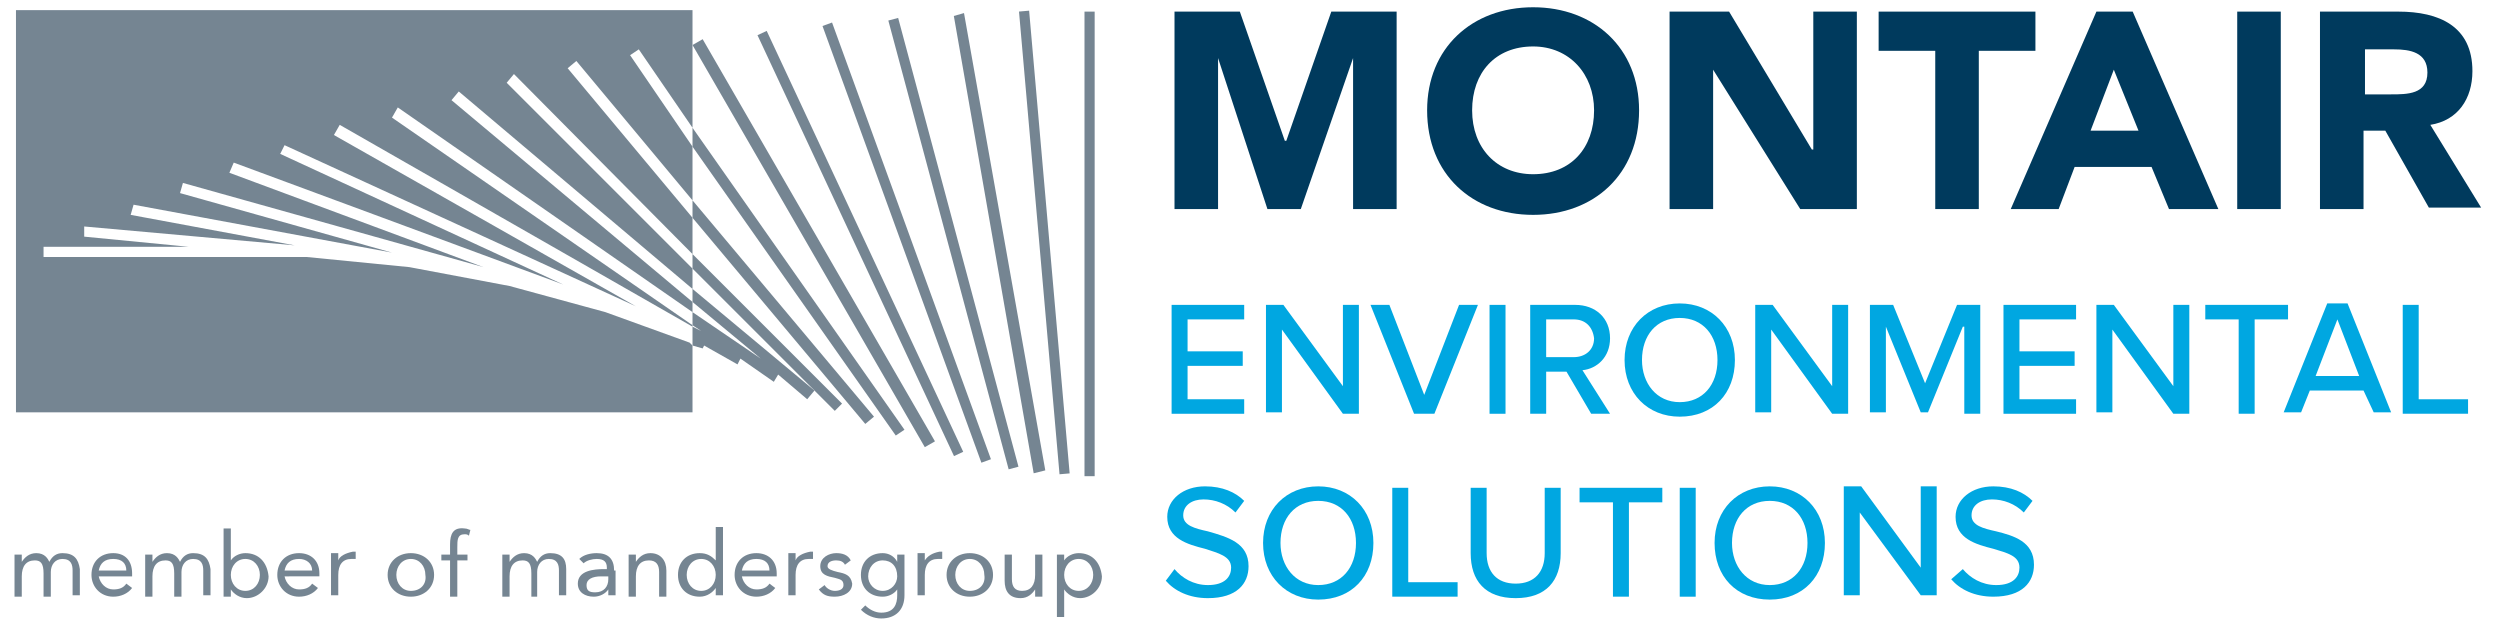 <?xml version="1.0" encoding="utf-8"?>
<!-- Generator: Adobe Illustrator 24.1.2, SVG Export Plug-In . SVG Version: 6.00 Build 0)  -->
<svg version="1.1" xmlns="http://www.w3.org/2000/svg" xmlns:xlink="http://www.w3.org/1999/xlink" x="0px" y="0px"
	 viewBox="0 0 172.2 43.4" style="enable-background:new 0 0 172.2 43.4;" xml:space="preserve">
<style type="text/css">
	.st0{fill:#003A5D;}
	.st1{fill:#00A7E1;}
	.st2{fill:#758592;}
</style>
<g id="Laag_1">
	<g>
		<polygon class="st0" points="91.7,0.8 88.6,9.7 88.5,9.7 85.4,0.8 80.9,0.8 80.9,14.4 83.9,14.4 83.9,4 83.9,4 87.3,14.4 
			89.6,14.4 93.2,4 93.2,4 93.2,14.4 96.2,14.4 96.2,0.8 		"/>
		<path class="st0" d="M105.6,12c2.6,0,4.2-1.8,4.2-4.4c0-2.5-1.7-4.4-4.2-4.4c-2.6,0-4.2,1.8-4.2,4.4C101.4,10.2,103.1,12,105.6,12
			 M105.6,0.5c4.2,0,7.3,2.8,7.3,7.1c0,4.4-3.1,7.2-7.3,7.2c-4.2,0-7.3-2.8-7.3-7.2C98.3,3.3,101.4,0.5,105.6,0.5"/>
		<polygon class="st0" points="124.9,0.8 124.9,10.3 124.8,10.3 119.1,0.8 115,0.8 115,14.4 118,14.4 118,4.8 118,4.8 124,14.4 
			127.9,14.4 127.9,0.8 		"/>
		<polygon class="st0" points="129.4,0.8 129.4,3.5 133.3,3.5 133.3,14.4 136.3,14.4 136.3,3.5 140.2,3.5 140.2,0.8 		"/>
		<path class="st0" d="M145.6,4.8l1.7,4.2h-3.3L145.6,4.8z M144.4,0.8l-5.9,13.6h3.3l1.1-2.9h5.3l1.2,2.9h3.4l-5.9-13.6H144.4z"/>
		<rect x="154.1" y="0.8" class="st0" width="3" height="13.6"/>
		<path class="st0" d="M162.9,6.5h1.8c1.1,0,2.5,0,2.5-1.5c0-1.4-1.2-1.6-2.3-1.6h-2V6.5z M159.9,0.8h5.3c2.8,0,5.1,1,5.1,4.1
			c0,1.9-1,3.4-2.9,3.7l3.5,5.7h-3.6L164.3,9h-1.5v5.4h-3V0.8z"/>
	</g>
	<g>
		<path class="st1" d="M80.7,21h5v1h-3.9v2.2h3.8v1h-3.8v2.3h3.9v1h-5V21z"/>
		<path class="st1" d="M88.3,22.7v5.7h-1.1V21h1.2l4.1,5.6V21h1.1v7.5h-1.1L88.3,22.7z"/>
		<path class="st1" d="M94.4,21h1.3l2.4,6.2l2.4-6.2h1.3l-3,7.5h-1.4L94.4,21z"/>
		<path class="st1" d="M102.6,21h1.1v7.5h-1.1V21z"/>
		<path class="st1" d="M107.9,25.6h-1.4v2.9h-1.1V21h3.1c1.4,0,2.4,0.9,2.4,2.3c0,1.3-0.9,2.1-1.9,2.2l1.9,3h-1.3L107.9,25.6z
			 M108.4,22h-1.9v2.6h1.9c0.8,0,1.4-0.5,1.4-1.3C109.7,22.5,109.2,22,108.4,22z"/>
		<path class="st1" d="M115.7,20.9c2.2,0,3.8,1.6,3.8,3.9s-1.5,3.9-3.8,3.9c-2.2,0-3.8-1.6-3.8-3.9S113.5,20.9,115.7,20.9z
			 M115.7,21.9c-1.6,0-2.6,1.2-2.6,2.9c0,1.6,1,2.9,2.6,2.9c1.6,0,2.6-1.2,2.6-2.9C118.3,23.1,117.3,21.9,115.7,21.9z"/>
		<path class="st1" d="M122,22.7v5.7h-1.1V21h1.2l4.1,5.6V21h1.1v7.5h-1.1L122,22.7z"/>
		<path class="st1" d="M135.2,22.5l-2.4,5.9h-0.5l-2.4-5.9v5.9h-1.1V21h1.6l2.2,5.4l2.2-5.4h1.6v7.5h-1.1V22.5z"/>
		<path class="st1" d="M138,21h5v1h-3.9v2.2h3.8v1h-3.8v2.3h3.9v1h-5V21z"/>
		<path class="st1" d="M145.5,22.7v5.7h-1.1V21h1.2l4.1,5.6V21h1.1v7.5h-1.1L145.5,22.7z"/>
		<path class="st1" d="M154.2,22h-2.3v-1h5.7v1h-2.3v6.5h-1.1V22z"/>
		<path class="st1" d="M162.8,26.9h-3.7l-0.6,1.5h-1.2l3-7.5h1.4l3,7.5h-1.2L162.8,26.9z M159.5,25.9h3L161,22L159.5,25.9z"/>
		<path class="st1" d="M165.5,21h1.1v6.5h3.4v1h-4.5V21z"/>
		<path class="st1" d="M80.9,39.2c0.5,0.6,1.3,1.1,2.3,1.1c1.2,0,1.6-0.6,1.6-1.2c0-0.8-0.9-1-1.8-1.3c-1.2-0.3-2.6-0.7-2.6-2.2
			c0-1.2,1.1-2.1,2.6-2.1c1.2,0,2.1,0.4,2.7,1l-0.6,0.8c-0.6-0.6-1.4-0.9-2.2-0.9c-0.8,0-1.4,0.4-1.4,1.1c0,0.7,0.8,0.9,1.7,1.1
			C84.6,37,86,37.4,86,39c0,1.2-0.8,2.2-2.8,2.2c-1.3,0-2.3-0.5-2.9-1.2L80.9,39.2z"/>
		<path class="st1" d="M90.8,33.5c2.2,0,3.8,1.6,3.8,3.9s-1.5,3.9-3.8,3.9c-2.2,0-3.8-1.6-3.8-3.9S88.6,33.5,90.8,33.5z M90.8,34.5
			c-1.6,0-2.6,1.2-2.6,2.9c0,1.6,1,2.9,2.6,2.9c1.6,0,2.6-1.2,2.6-2.9C93.4,35.7,92.4,34.5,90.8,34.5z"/>
		<path class="st1" d="M95.9,33.6H97v6.5h3.4v1h-4.5V33.6z"/>
		<path class="st1" d="M101.3,33.6h1.1v4.5c0,1.3,0.7,2.1,2,2.1s2-0.8,2-2.1v-4.5h1.1v4.5c0,1.9-1,3.1-3.1,3.1
			c-2.1,0-3.1-1.2-3.1-3.1V33.6z"/>
		<path class="st1" d="M111.1,34.6h-2.3v-1h5.7v1h-2.3v6.5h-1.1V34.6z"/>
		<path class="st1" d="M115.7,33.6h1.1v7.5h-1.1V33.6z"/>
		<path class="st1" d="M121.9,33.5c2.2,0,3.8,1.6,3.8,3.9s-1.5,3.9-3.8,3.9s-3.8-1.6-3.8-3.9S119.7,33.5,121.9,33.5z M121.9,34.5
			c-1.6,0-2.6,1.2-2.6,2.9c0,1.6,1,2.9,2.6,2.9c1.6,0,2.6-1.2,2.6-2.9C124.5,35.7,123.5,34.5,121.9,34.5z"/>
		<path class="st1" d="M128.1,35.3v5.7H127v-7.5h1.2l4.1,5.6v-5.6h1.1v7.5h-1.1L128.1,35.3z"/>
		<path class="st1" d="M135.2,39.2c0.5,0.6,1.3,1.1,2.3,1.1c1.2,0,1.6-0.6,1.6-1.2c0-0.8-0.8-1-1.8-1.3c-1.2-0.3-2.6-0.7-2.6-2.2
			c0-1.2,1.1-2.1,2.6-2.1c1.2,0,2.1,0.4,2.7,1l-0.6,0.8c-0.6-0.6-1.4-0.9-2.2-0.9c-0.8,0-1.4,0.4-1.4,1.1c0,0.7,0.8,0.9,1.7,1.1
			c1.2,0.3,2.6,0.7,2.6,2.3c0,1.2-0.8,2.2-2.8,2.2c-1.3,0-2.3-0.5-2.9-1.2L135.2,39.2z"/>
	</g>
	<g>
		<rect x="74.7" y="0.8" class="st2" width="0.7" height="32"/>
		
			<rect x="71.6" y="0.7" transform="matrix(0.996 -8.722300e-02 8.722300e-02 0.996 -1.186 6.344)" class="st2" width="0.7" height="32"/>
		<polygon class="st2" points="65.7,1.1 71.2,32.6 72,32.4 66.4,0.9 		"/>
		<rect x="65.3" y="0.8" transform="matrix(0.966 -0.259 0.259 0.966 -2.099 17.555)" class="st2" width="0.7" height="32"/>
		<rect x="62.1" y="0.7" transform="matrix(0.94 -0.342 0.342 0.94 -1.96 22.371)" class="st2" width="0.7" height="32"/>
		<rect x="58.9" y="0.8" transform="matrix(0.906 -0.423 0.423 0.906 -1.526 26.614)" class="st2" width="0.7" height="32"/>
		<polygon class="st2" points="64.4,30.4 48.4,2.7 47.7,3.1 63.7,30.8 		"/>
		<polygon class="st2" points="47.7,10.1 61.7,30 62.3,29.6 47.7,8.8 		"/>
		<polygon class="st2" points="60.2,28.7 47.7,13.8 47.7,15 59.6,29.2 		"/>
		<polygon class="st2" points="57.5,28.3 58,27.8 47.7,17.5 47.7,18.5 		"/>
		<polygon class="st2" points="52.4,24.7 47.7,21.5 47.7,22.4 48.3,22.8 47.7,22.5 47.7,22.9 47.7,23 47.7,23.3 47.7,23.8 48.4,24 
			48.5,23.8 50.8,25.1 51,24.7 53.3,26.3 53.6,25.8 55.6,27.5 56.1,26.9 47.7,19.9 47.7,20.8 		"/>
		<polygon class="st2" points="1.1,0.7 1.1,28.4 47.7,28.4 47.7,23.8 47.5,23.6 41.7,21.5 35.1,19.7 28.2,18.4 21.1,17.7 3,17.7 
			3,17 13,17 5.8,16.3 5.8,15.6 20.3,16.9 9,14.8 9.2,14.1 27,17.4 12.4,13.3 12.6,12.6 33.3,18.4 15.8,11.9 16.1,11.2 38.8,19.6 
			19.3,10.6 19.6,10 43.8,21.1 23,9.3 23.4,8.6 47.7,22.5 47.7,22.4 27,8.1 27.4,7.4 47.7,21.5 47.7,20.8 31.1,6.9 31.6,6.3 
			47.7,19.9 47.7,18.5 34.9,5.7 35.4,5.1 47.7,17.5 47.7,15 39.1,4.7 39.7,4.2 47.7,13.8 47.7,10.1 43.4,3.8 44,3.4 47.7,8.8 
			47.7,0.7 		"/>
		<path class="st2" d="M4.3,38.1c-0.4,0-0.7,0.2-0.9,0.6c-0.1-0.2-0.3-0.6-0.9-0.6c-0.5,0-0.8,0.3-1,0.6h0c0-0.2,0-0.3,0-0.5H1
			c0,0.2,0,0.4,0,0.7v2.2h0.5v-1.4c0-0.7,0.3-1.1,0.9-1.1c0.4,0,0.6,0.2,0.6,0.9v1.6h0.5v-1.7c0-0.5,0.3-0.9,0.8-0.9
			c0.6,0,0.7,0.4,0.7,0.8v1.7h0.5v-1.8C5.4,38.5,5.1,38.1,4.3,38.1z"/>
		<path class="st2" d="M7.8,38.1c-0.9,0-1.5,0.6-1.5,1.5c0,0.8,0.6,1.5,1.5,1.5c0.5,0,1-0.2,1.3-0.6l-0.4-0.3
			c-0.2,0.3-0.5,0.4-0.9,0.4c-0.5,0-0.9-0.4-1-0.9h2.3v-0.2C9.1,38.6,8.6,38.1,7.8,38.1z M6.8,39.3c0.1-0.5,0.4-0.8,1-0.8
			s0.9,0.3,0.9,0.8H6.8z"/>
		<path class="st2" d="M13.3,38.1c-0.4,0-0.7,0.2-0.9,0.6c-0.1-0.2-0.3-0.6-0.9-0.6c-0.5,0-0.8,0.3-1,0.6h0c0-0.2,0-0.3,0-0.5H10
			c0,0.2,0,0.4,0,0.7v2.2h0.5v-1.4c0-0.7,0.3-1.1,0.9-1.1c0.4,0,0.6,0.2,0.6,0.9v1.6h0.5v-1.7c0-0.5,0.3-0.9,0.8-0.9
			c0.6,0,0.7,0.4,0.7,0.8v1.7h0.5v-1.8C14.4,38.5,14.1,38.1,13.3,38.1z"/>
		<path class="st2" d="M16.9,38.1c-0.4,0-0.8,0.2-1,0.5h0v-2.2h-0.5v4.7h0.5v-0.5h0c0.2,0.3,0.6,0.6,1.1,0.6c0.8,0,1.5-0.7,1.5-1.5
			C18.4,38.7,17.8,38.1,16.9,38.1z M16.9,40.7c-0.6,0-1-0.5-1-1.1c0-0.6,0.4-1.1,1-1.1c0.6,0,1,0.5,1,1.1
			C17.9,40.2,17.5,40.7,16.9,40.7z"/>
		<path class="st2" d="M20.6,38.1c-0.9,0-1.5,0.6-1.5,1.5c0,0.8,0.6,1.5,1.5,1.5c0.5,0,1-0.2,1.3-0.6l-0.4-0.3
			c-0.2,0.3-0.5,0.4-0.9,0.4c-0.5,0-0.9-0.4-1-0.9H22v-0.2C22,38.6,21.4,38.1,20.6,38.1z M19.6,39.3c0.1-0.5,0.4-0.8,1-0.8
			c0.5,0,0.9,0.3,0.9,0.8H19.6z"/>
		<path class="st2" d="M23.3,38.6L23.3,38.6c0-0.2,0-0.3,0-0.5h-0.5c0,0.2,0,0.4,0,0.7v2.2h0.5v-1.4c0-0.7,0.3-1.1,0.9-1.1
			c0.1,0,0.2,0,0.3,0l0-0.5l-0.2,0C23.8,38.1,23.4,38.3,23.3,38.6z"/>
		<path class="st2" d="M28.3,38.1c-0.9,0-1.6,0.6-1.6,1.5c0,0.9,0.7,1.5,1.6,1.5c0.9,0,1.6-0.6,1.6-1.5
			C29.9,38.7,29.2,38.1,28.3,38.1z M28.3,40.7c-0.6,0-1-0.5-1-1.1c0-0.6,0.4-1.1,1-1.1c0.6,0,1,0.5,1,1.1
			C29.4,40.2,29,40.7,28.3,40.7z"/>
		<path class="st2" d="M31,37.5v0.7h-0.6v0.4H31v2.5h0.5v-2.5h0.7v-0.4h-0.7v-0.5c0-0.5,0-0.9,0.5-0.9c0.1,0,0.2,0,0.3,0.1l0.1-0.4
			c-0.1,0-0.2-0.1-0.4-0.1C31.2,36.3,31,36.8,31,37.5z"/>
		<path class="st2" d="M37.9,38.1c-0.4,0-0.7,0.2-0.9,0.6c-0.1-0.2-0.3-0.6-0.9-0.6c-0.5,0-0.8,0.3-1,0.6h0c0-0.2,0-0.3,0-0.5h-0.5
			c0,0.2,0,0.4,0,0.7v2.2h0.5v-1.4c0-0.7,0.3-1.1,0.9-1.1c0.4,0,0.6,0.2,0.6,0.9v1.6H37v-1.7c0-0.5,0.3-0.9,0.8-0.9
			c0.6,0,0.7,0.4,0.7,0.8v1.7H39v-1.8C39,38.5,38.7,38.1,37.9,38.1z"/>
		<path class="st2" d="M42.3,39.3c0-0.8-0.4-1.2-1.2-1.2c-0.4,0-0.9,0.1-1.2,0.4l0.3,0.3c0.2-0.2,0.6-0.3,0.9-0.3
			c0.5,0,0.7,0.2,0.7,0.6v0.1h-0.2c-0.7,0-1.8,0.1-1.8,1c0,0.6,0.5,0.9,1.1,0.9c0.4,0,0.8-0.2,1-0.5h0c0,0.1,0,0.3,0,0.4h0.5
			c0-0.1,0-0.3,0-0.5V39.3z M41.9,39.9c0,0.5-0.3,0.9-0.9,0.9c-0.4,0-0.6-0.1-0.6-0.5c0-0.4,0.4-0.6,1-0.6h0.5V39.9z"/>
		<path class="st2" d="M44.8,38.1c-0.5,0-0.8,0.3-1,0.6h0c0-0.2,0-0.3,0-0.5h-0.5c0,0.2,0,0.4,0,0.7v2.2h0.5v-1.4
			c0-0.7,0.3-1.1,0.9-1.1c0.5,0,0.7,0.3,0.7,0.8v1.7h0.5v-1.8C45.9,38.6,45.5,38.1,44.8,38.1z"/>
		<path class="st2" d="M49.3,38.6L49.3,38.6c-0.3-0.3-0.6-0.5-1.1-0.5c-0.9,0-1.5,0.6-1.5,1.5c0,0.9,0.6,1.5,1.5,1.5
			c0.5,0,0.9-0.3,1.1-0.6h0v0.5h0.5v-4.7h-0.5V38.6z M48.3,40.7c-0.6,0-1-0.5-1-1.1c0-0.6,0.4-1.1,1-1.1c0.6,0,1,0.5,1,1.1
			C49.3,40.2,48.9,40.7,48.3,40.7z"/>
		<path class="st2" d="M52.1,38.1c-0.9,0-1.5,0.6-1.5,1.5c0,0.8,0.6,1.5,1.5,1.5c0.5,0,1-0.2,1.3-0.6L53,40.2
			c-0.2,0.3-0.5,0.4-0.9,0.4c-0.5,0-0.9-0.4-1-0.9h2.4v-0.2C53.5,38.6,52.9,38.1,52.1,38.1z M51.1,39.3c0.1-0.5,0.4-0.8,1-0.8
			s0.9,0.3,0.9,0.8H51.1z"/>
		<path class="st2" d="M54.8,38.6L54.8,38.6c0-0.2,0-0.3,0-0.5h-0.5c0,0.2,0,0.4,0,0.7v2.2h0.5v-1.4c0-0.7,0.3-1.1,0.9-1.1
			c0.1,0,0.2,0,0.3,0l0-0.5l-0.2,0C55.3,38.1,54.9,38.3,54.8,38.6z"/>
		<path class="st2" d="M57.7,39.4c-0.4-0.1-0.7-0.2-0.7-0.4c0-0.3,0.3-0.4,0.6-0.4c0.3,0,0.5,0.1,0.6,0.3l0.4-0.3
			c-0.2-0.4-0.6-0.5-1-0.5c-0.5,0-1.1,0.3-1.1,0.9c0,0.6,0.5,0.7,1,0.8c0.3,0.1,0.6,0.1,0.6,0.5c0,0.3-0.3,0.4-0.6,0.4
			c-0.3,0-0.6-0.2-0.7-0.4l-0.4,0.3c0.3,0.4,0.6,0.5,1.1,0.5c0.6,0,1.2-0.3,1.2-0.9C58.6,39.6,58.2,39.5,57.7,39.4z"/>
		<path class="st2" d="M61.8,38.7L61.8,38.7c-0.2-0.4-0.6-0.6-1-0.6c-0.9,0-1.5,0.6-1.5,1.5c0,0.9,0.6,1.5,1.5,1.5
			c0.4,0,0.8-0.2,1-0.5h0v0.4c0,0.6-0.2,1.2-1.1,1.2c-0.4,0-0.8-0.2-1.1-0.5L59.3,42c0.4,0.4,0.9,0.6,1.4,0.6c1,0,1.6-0.6,1.6-1.6
			v-2.8h-0.5V38.7z M60.8,40.7c-0.6,0-1-0.5-1-1c0-0.6,0.4-1.1,1-1.1c0.6,0,1,0.4,1,1.1C61.8,40.2,61.4,40.7,60.8,40.7z"/>
		<path class="st2" d="M63.7,38.6L63.7,38.6c0-0.2,0-0.3,0-0.5h-0.5c0,0.2,0,0.4,0,0.7v2.2h0.5v-1.4c0-0.7,0.3-1.1,0.9-1.1
			c0.1,0,0.2,0,0.3,0l0-0.5l-0.2,0C64.2,38.1,63.9,38.3,63.7,38.6z"/>
		<path class="st2" d="M66.8,38.1c-0.9,0-1.6,0.6-1.6,1.5c0,0.9,0.7,1.5,1.6,1.5c0.9,0,1.6-0.6,1.6-1.5
			C68.4,38.7,67.7,38.1,66.8,38.1z M66.8,40.7c-0.6,0-1-0.5-1-1.1c0-0.6,0.4-1.1,1-1.1c0.6,0,1,0.5,1,1.1
			C67.9,40.2,67.5,40.7,66.8,40.7z"/>
		<path class="st2" d="M71.8,38.2h-0.5v1.4c0,0.7-0.3,1.1-0.9,1.1c-0.5,0-0.7-0.3-0.7-0.8v-1.7h-0.5V40c0,0.7,0.3,1.2,1.1,1.2
			c0.5,0,0.8-0.3,1-0.6h0c0,0.2,0,0.3,0,0.5h0.5c0-0.2,0-0.4,0-0.7V38.2z"/>
		<path class="st2" d="M74.3,38.1c-0.4,0-0.8,0.2-1,0.5h0v-0.4h-0.5v4.3h0.5v-1.9h0c0.2,0.3,0.6,0.6,1.1,0.6c0.8,0,1.5-0.7,1.5-1.5
			C75.8,38.7,75.2,38.1,74.3,38.1z M74.3,40.7c-0.6,0-1-0.5-1-1.1c0-0.6,0.4-1.1,1-1.1c0.6,0,1,0.5,1,1.1
			C75.3,40.2,74.9,40.7,74.3,40.7z"/>
	</g>
</g>
<g id="Laag_2">
</g>
</svg>
